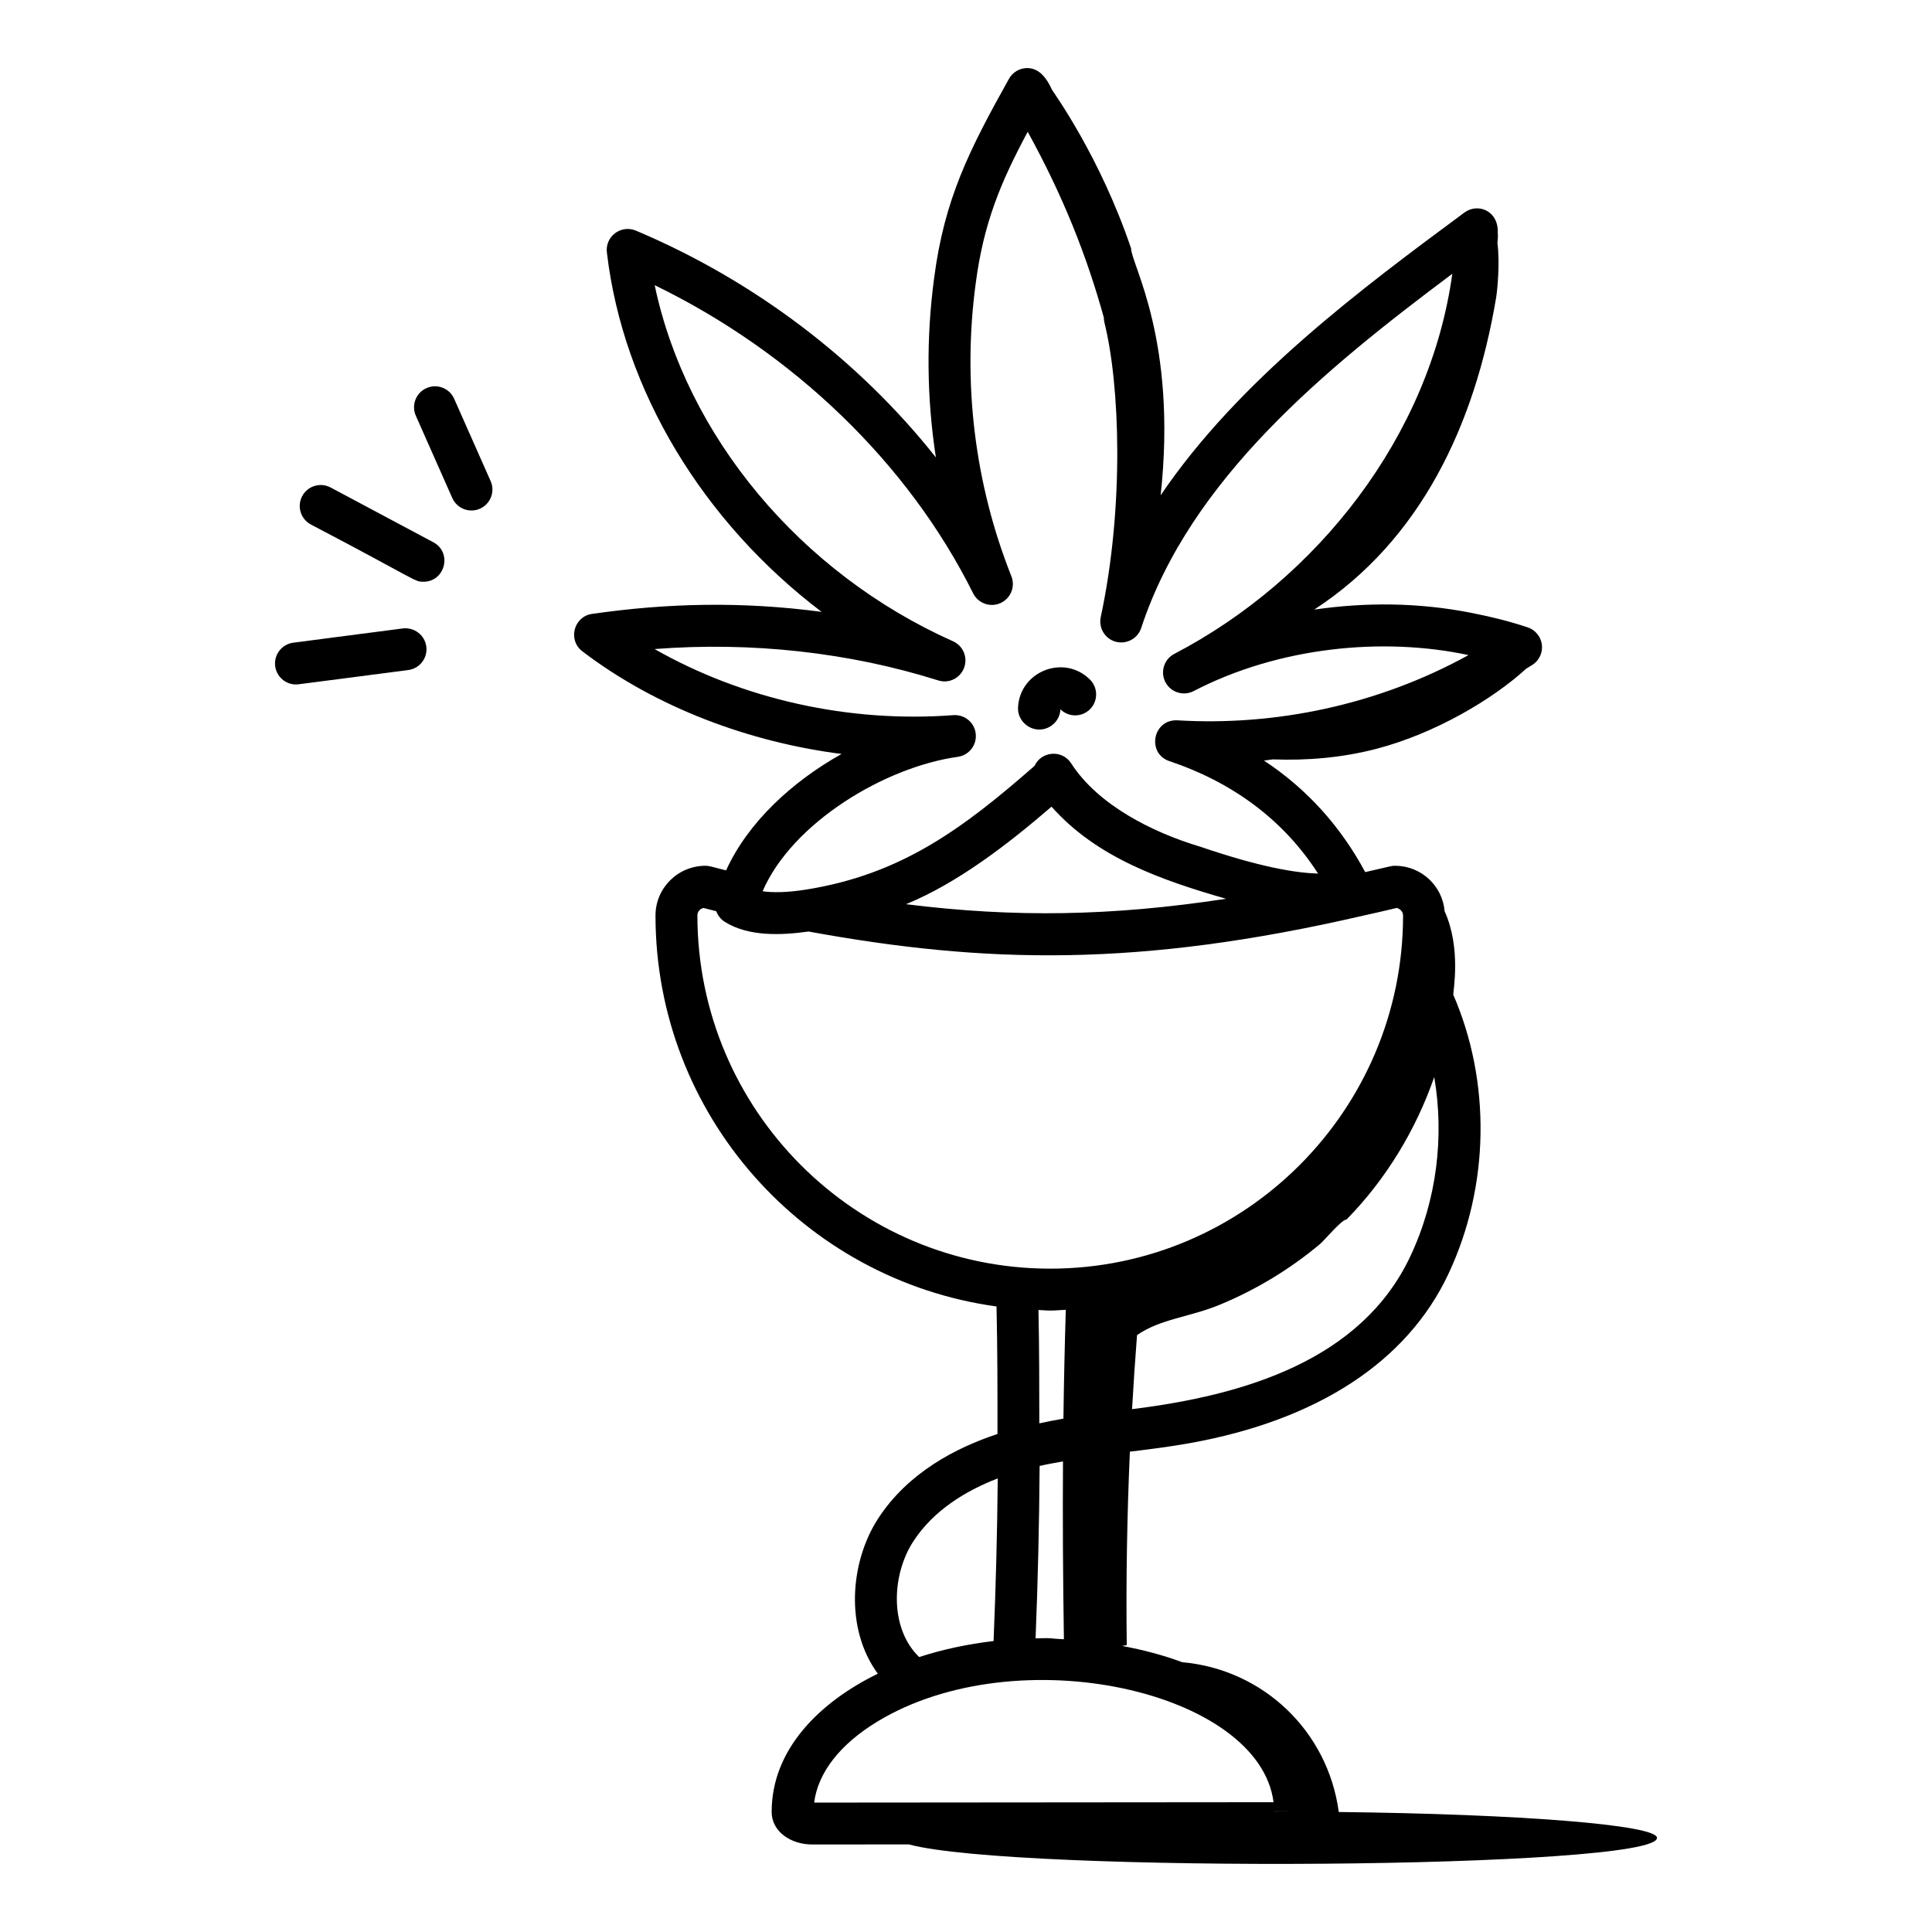 <?xml version="1.0" encoding="UTF-8"?>
<!-- Uploaded to: ICON Repo, www.iconrepo.com, Generator: ICON Repo Mixer Tools -->
<svg fill="#000000" width="800px" height="800px" version="1.1" viewBox="144 144 512 512" xmlns="http://www.w3.org/2000/svg">
 <g>
  <path d="m300.9 306.69c-4.852 0.699-6.488 6.926-2.57 9.918 19.543 14.902 44.293 24.094 68.695 27.199-13.191 7.394-24.824 18.156-30.605 30.855-4.293-1.121-4.629-1.223-5.453-1.223-7.309 0-13.254 5.883-13.254 13.184 0 52.879 39.422 96.613 90.375 103.6 0.258 11.336 0.262 22.574 0.254 33.801-11.105 3.668-23.801 10.309-31.664 22.461-7.394 11.43-8.852 29.078-0.047 41.066-15.246 7.434-28.145 19.922-28.133 36.633 0.012 5.269 5.141 8.625 10.723 8.625 0.762 0 26.387-0.02 25.629-0.02 28.477 7.676 198.27 6.551 198.27-1.73 0-3.457-36.52-6.316-84.336-6.859-2.863-21.438-20.035-37.793-41.488-39.699-5.004-1.867-10.352-3.262-15.922-4.309 0.418-0.055 0.797-0.168 1.227-0.203-0.223-17.098 0.078-34.195 0.824-51.277 5.231-0.641 10.59-1.312 15.902-2.266 33.895-6.098 57.582-21.598 68.504-44.816 11-23.375 11.285-51.02 1.305-73.996-0.074-0.902 2.152-12.32-2.301-22.152-0.559-6.723-6.207-12.043-13.145-12.043-0.996 0-0.707 0.059-7.898 1.68-6.496-12.078-15.414-22.039-26.828-29.555 0.777-0.074 1.535-0.234 2.309-0.32 9.223 0.352 18.492-0.461 27.406-2.773 15.641-4.066 30.984-13.203 39.762-21.254 0.586-0.391 1.215-0.707 1.797-1.109 1.738-1.188 2.652-3.262 2.359-5.356-0.293-2.082-1.742-3.828-3.746-4.492-4.469-1.496-9.305-2.742-14.77-3.812-14.164-2.805-28.055-2.879-41.797-0.898 28.297-18.445 42.586-49.102 48.203-82.691 0.32-1.914 1.035-9.102 0.344-14.453 0.09-0.93 0.184-1.828 0.082-2.57 0.32-6.051-5.305-8.117-8.816-5.519-26.969 19.949-59.777 44.285-80.52 74.949 4.484-41.066-7.824-61.309-7.824-65.406-8.223-24.328-20.465-41.215-20.949-42.039-1.457-3.195-3.465-5.848-6.734-5.781-1.957 0.059-3.742 1.145-4.691 2.852-10.516 18.852-17.102 31.809-19.828 52.809-2.129 15.84-1.953 31.863 0.465 47.523-20.371-25.73-48.059-46.848-79.512-60.109-3.977-1.648-8.168 1.586-7.68 5.766 4.297 36.727 25.633 71.559 56.91 95.273-21.227-2.832-41.145-2.312-60.828 0.539zm118.61 225.8c2.047-0.469 4.121-0.836 6.195-1.203-0.102 14.945-0.016 30.504 0.242 47.129-5.09-0.23-1.547-0.363-7.508-0.246 0.609-15.004 0.969-30.25 1.07-45.68zm6.309-12.535c-2.133 0.352-4.262 0.805-6.391 1.246-0.012-9.988-0.004-19.973-0.223-30.043 1.047 0.031 2.066 0.16 3.117 0.16 1.395 0 2.746-0.156 4.129-0.211-0.293 9.516-0.504 19.086-0.633 28.848zm-39.812 32.574c5.414-8.371 14.109-13.527 22.406-16.738-0.133 14.559-0.52 28.938-1.105 43.102-6.898 0.809-13.535 2.234-19.719 4.242-7.891-7.613-7.336-21.707-1.582-30.605zm-9.594 47.766c37.125-22.609 101.34-8.172 105.09 21.309l-121.74 0.102c0.992-7.902 6.816-15.426 16.652-21.41zm105.25 23.77v-0.023l5.559-0.008zm36.105-147.16c-13.023 27.695-44.203 36.879-73.758 40.535 0.367-6.543 0.809-13.078 1.316-19.613 6.098-4.297 14.082-4.797 22.004-8.086 9.609-3.988 18.578-9.422 26.496-16.066 1.184-0.996 5.734-6.496 7.023-6.496 10.438-10.641 18.344-23.676 23.242-37.75 2.695 15.793 0.676 32.605-6.324 47.477zm-3.625-92.293c0.938 0.211 1.684 1.043 1.684 2.019 0 51.594-41.941 93.574-93.504 93.574-51.559 0-93.504-41.98-93.504-93.648 0-0.934 0.688-1.715 1.613-1.938 1.125 0.309 2.254 0.562 3.387 0.859 0.414 1.133 1.176 2.137 2.246 2.809 6.234 3.93 14.883 3.606 22.203 2.574 47.012 8.594 87.621 9.496 146.86-4.176 0.008-0.008 0.02-0.008 0.023-0.008 3.027-0.668 5.988-1.336 8.996-2.066zm-130.04-0.988c13.602-5.574 26.906-15.801 38.566-25.852 11.953 13.516 29.156 19.492 46.25 24.414-30.375 4.617-55.961 5.027-84.816 1.438zm12.457-69.68c-40.543-18.09-70.66-54.41-79.062-94.371 36.805 17.887 67.234 47.211 84.391 81.656 1.328 2.668 4.516 3.82 7.242 2.598 2.719-1.215 3.996-4.356 2.894-7.125-9.719-24.441-12.992-51.246-9.457-77.547 2.094-16.098 6.68-26.953 13.785-40.227 9.332 16.938 15.66 32.871 20.176 49.242 0 0.457 0.055 0.906 0.164 1.34 4.117 16.547 5.269 48.855-0.984 78.031-0.617 2.887 1.133 5.758 3.984 6.527 2.84 0.746 5.805-0.816 6.731-3.633 13.016-39.5 48.77-68.688 82.453-93.879-5.949 43.043-35.836 81.004-73.672 100.73-2.719 1.418-3.773 4.773-2.356 7.496 1.418 2.719 4.777 3.769 7.488 2.359 22.566-11.723 50.211-14.383 72.836-9.535-24.125 13.305-51.375 18.844-77.184 17.285-6.535-0.258-8.129 8.781-2.094 10.816 16.246 5.43 30.051 15.219 39.41 29.809-5.949-0.195-15.219-1.672-31.254-7.141-12.621-3.766-27.078-11.039-34.172-22.074-2.394-3.727-7.91-3.25-9.711 0.66-19.297 16.91-35.559 28.82-60.594 32.797-5.336 0.832-8.98 0.797-11.473 0.434 7.871-18.195 32.402-32.922 51.727-35.621 2.969-0.418 5.074-3.117 4.754-6.098-0.316-2.981-2.906-5.164-5.941-4.949-27.559 2.078-55.684-4.16-79.172-17.516 25.625-1.988 51.531 0.859 75.156 8.305 2.828 0.918 5.82-0.57 6.867-3.328 1.043-2.75-0.246-5.84-2.934-7.043zm62.133 33.508c-0.195-0.078-0.484-0.211-0.809-0.426l0.012-0.016c0.246 0.16 0.52 0.312 0.797 0.441z"/>
  <path d="m419.41 337.34c2.969 0 5.496-2.367 5.613-5.363 2.188 2.156 5.703 2.141 7.859-0.043 2.156-2.184 2.133-5.703-0.047-7.859-6.902-6.824-18.656-2.144-19.051 7.504-0.121 3.07 2.496 5.762 5.625 5.762z"/>
  <path d="m216.93 320.55c0.367 2.801 2.754 4.84 5.504 4.84 0.609 0-0.695 0.121 29.75-3.82 3.043-0.398 5.191-3.184 4.793-6.231-0.398-3.047-3.207-5.164-6.227-4.797l-29.027 3.777c-3.043 0.398-5.191 3.191-4.793 6.231z"/>
  <path d="m224.09 275.48c-1.445 2.707-0.418 6.07 2.285 7.516 28.555 14.957 27.348 15.172 29.844 15.172 5.762 0 7.703-7.742 2.621-10.461l-27.234-14.52c-2.699-1.434-6.074-0.43-7.516 2.293z"/>
  <path d="m271.19 278.81c2.809-1.246 4.074-4.523 2.828-7.328l-9.66-21.801c-1.242-2.816-4.535-4.082-7.328-2.828-2.809 1.238-4.074 4.523-2.828 7.328l9.66 21.801c1.254 2.832 4.562 4.059 7.328 2.828z"/>
 </g>
</svg>